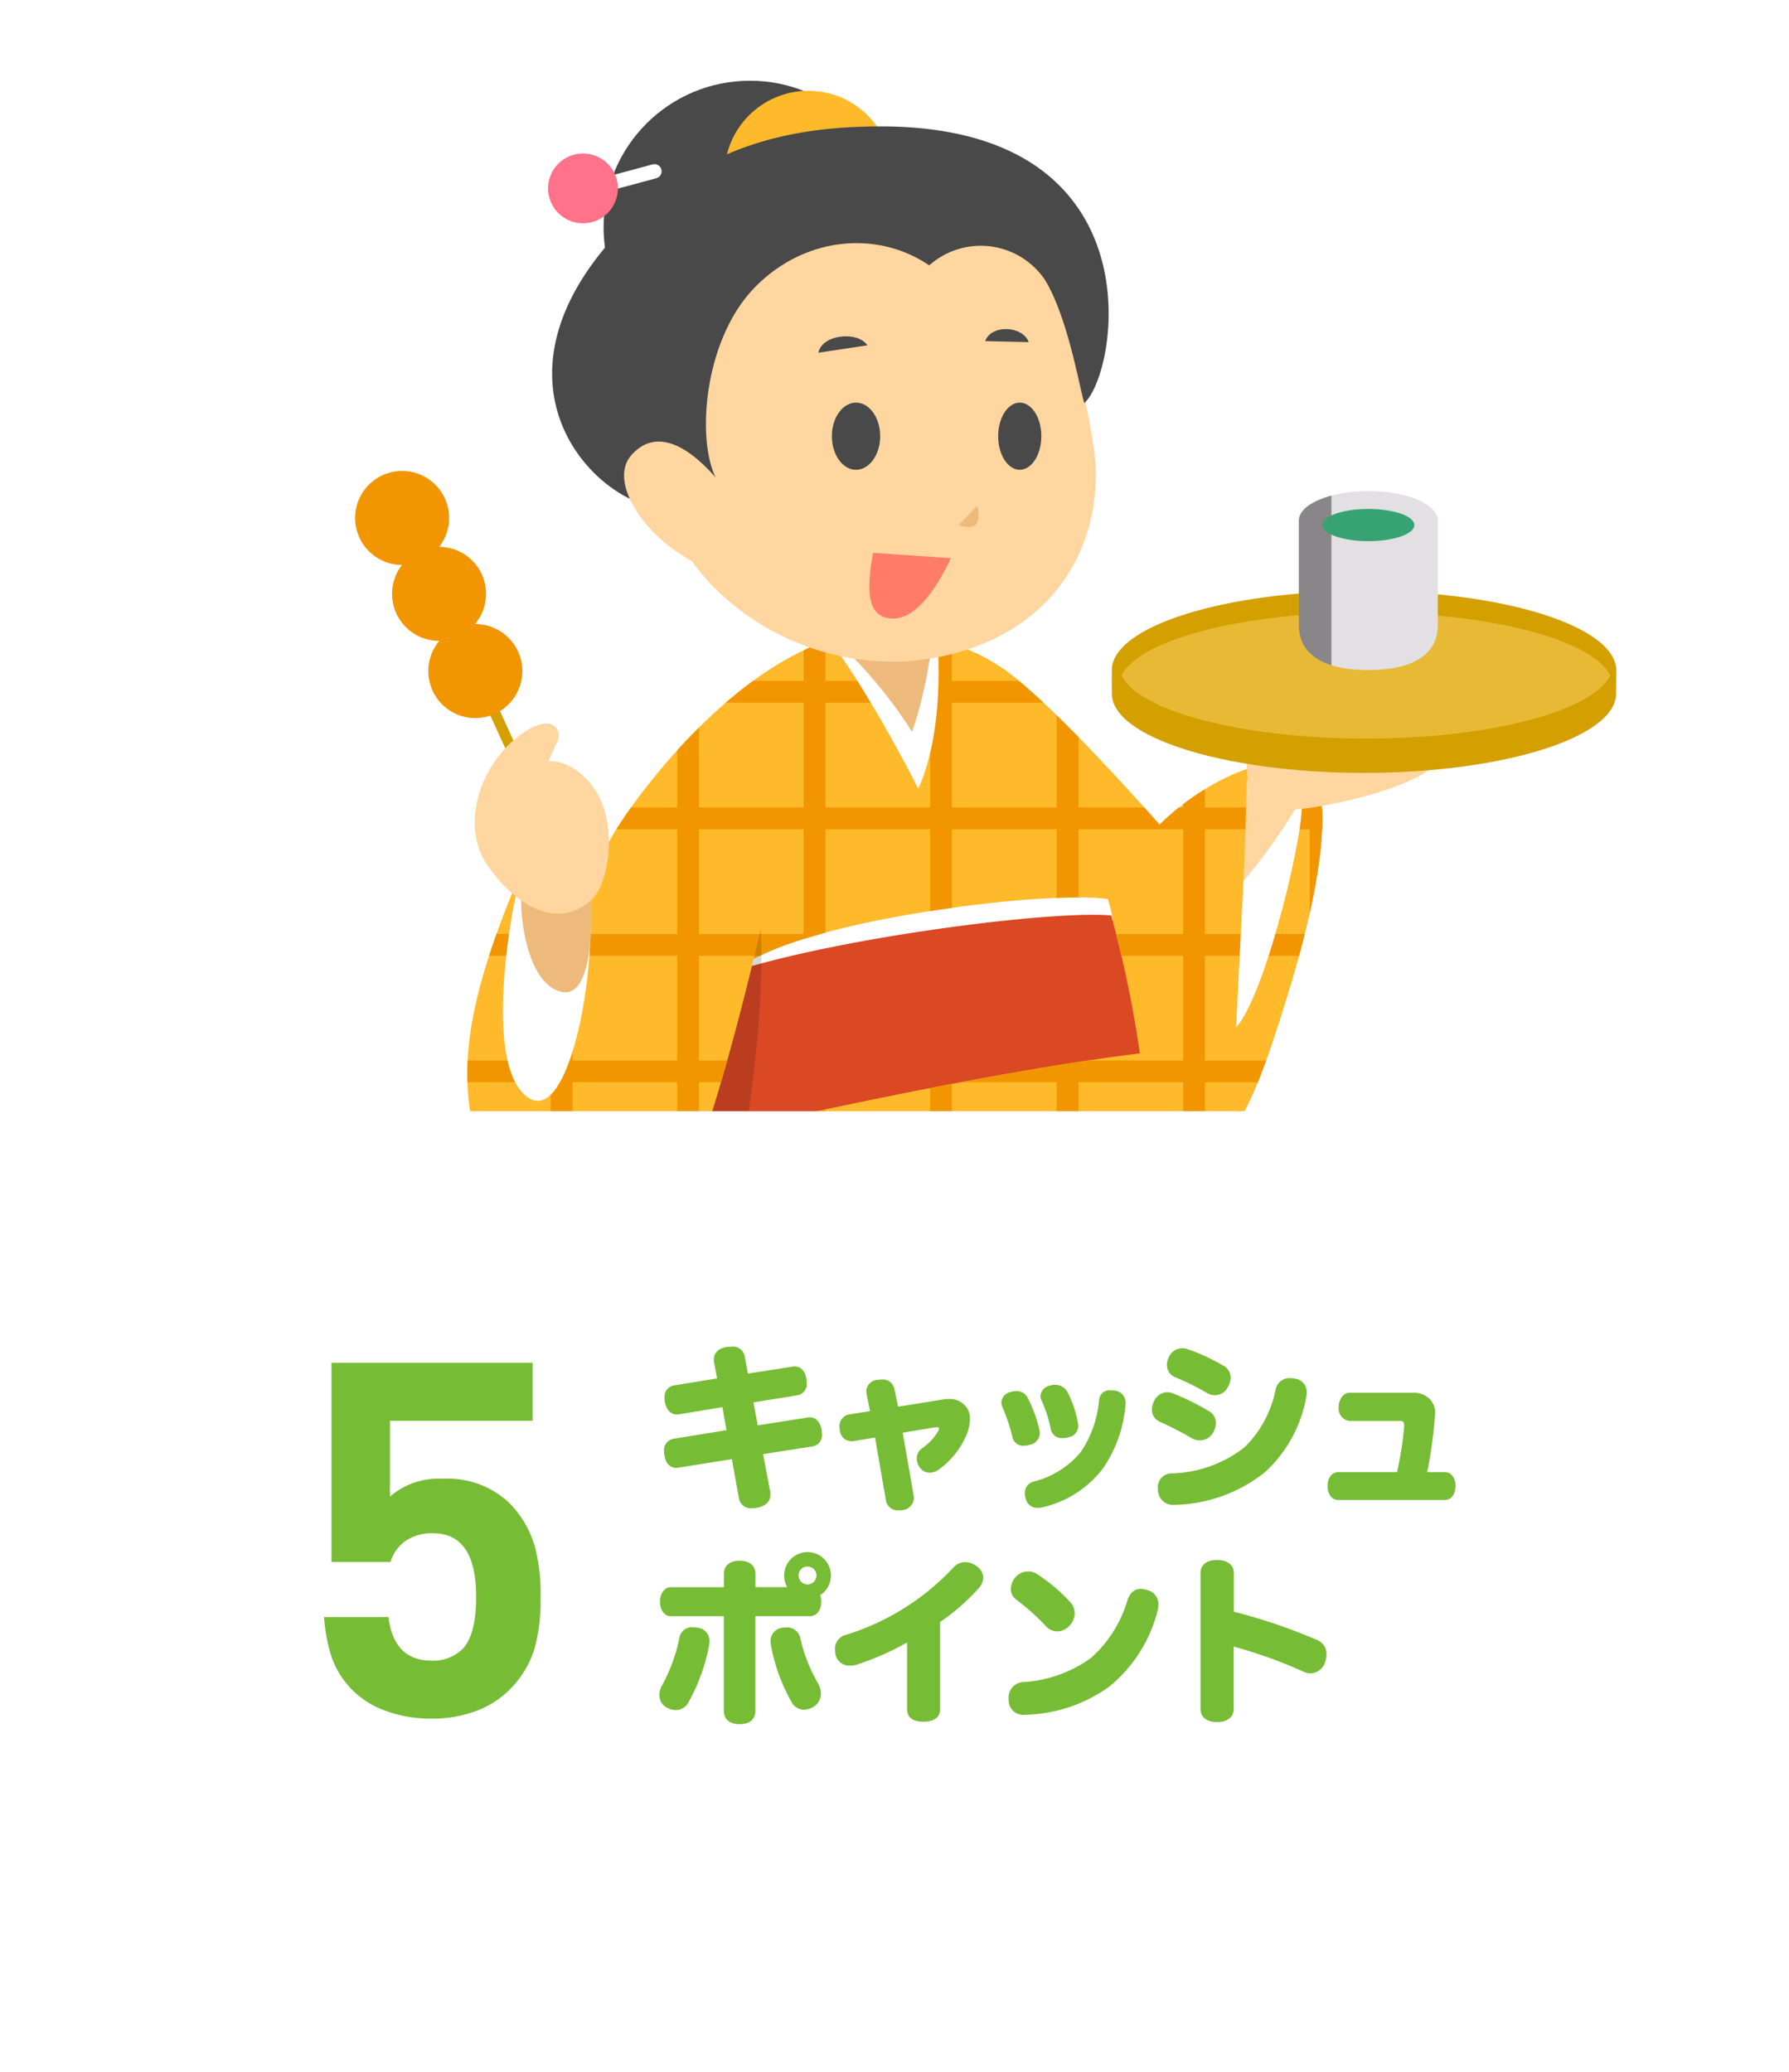 <svg xmlns="http://www.w3.org/2000/svg" xmlns:xlink="http://www.w3.org/1999/xlink" width="190" height="220" viewBox="0 0 190 220">
  <defs>
    <clipPath id="clip-path">
      <path id="パス_8102" data-name="パス 8102" d="M753.284,228.706c-.207,4.505-4.058,20.027-6.98,23.206l.784-15.545c-.006,0,0-.016,0-.039.018-.4.219-4.813.355-10.729l.116.041a11.1,11.1,0,0,1-.108-1.156,25.924,25.924,0,0,0-9.278,5.893s-9.388-10.733-15.044-15.35c-4.4-3.72-10.572-5.774-19.327-4.76a24.231,24.231,0,0,0-3.132,1.478c-10.271,4.678-19.065,16.869-20.981,20.491,0,2.636-.757,5.126-1.844,6.128l0,0a37.888,37.888,0,0,1-.153,4.772c-.439,9.049-3.408,19.623-7.117,15.764-3.834-3.99-1.478-17.6-.787-20.908-.126-.1-.247-.218-.371-.325-5.528,13.607-5.919,21.112-2.836,29.078,3.423,8.842,13.549,13.549,18.826,6.56a17.964,17.964,0,0,0,1.751-3.045,54.422,54.422,0,0,0,.911,10.651c2.472,10.079,3.09,16.687-.19,25.672s-2.758,11.647,6.656,12.075,30.379-10.126,36.226-18.113c4.285-5.852,5.887-22.649,5.653-35.757,8.063,4.465,11.14-2.5,15.455-16.585,2.873-9.379,3.843-15.9,3.534-19.814C754.658,228.518,753.943,228.626,753.284,228.706Zm-63.475,34.759c2.019-5.979,3.907-13.221,5.256-18.8,8.158-4.534,31.659-7.307,37.619-6.37.27,1.05.413,1.756.488,2.225a119.6,119.6,0,0,1,2.911,14.153C720.231,256.632,698.214,261.529,689.809,263.465Z" transform="translate(-664.652 -210.008)" fill="none"/>
    </clipPath>
    <clipPath id="clip-path-2">
      <path id="パス_8119" data-name="パス 8119" d="M823.893,199.626c0,3.495-3.3,4.778-7.38,4.778s-7.381-1.248-7.381-4.778v-11.1c0-1.732,3.3-3.137,7.381-3.137s7.38,1.4,7.38,3.137Z" transform="translate(-809.132 -185.387)" fill="none"/>
    </clipPath>
    <clipPath id="clip-path-3">
      <path id="パス_8124" data-name="パス 8124" d="M744.364,300.546c-5.848,7.987-26.813,18.541-36.226,18.114s-9.936-3.091-6.656-12.076,2.663-15.594.191-25.672a54.442,54.442,0,0,1-.913-10.648c4.845-10.225,9.945-34.515,9.945-34.515l3.993-24.2c-.143.062-.285.132-.428.2a24.333,24.333,0,0,1,3.138-1.481c30.807-3.565,29.666,30.806,31.662,42.359S750.212,292.559,744.364,300.546Z" transform="translate(-699.654 -210.008)" fill="none"/>
    </clipPath>
    <filter id="長方形_6925" x="0" y="109" width="190" height="111" filterUnits="userSpaceOnUse">
      <feOffset dy="3" input="SourceAlpha"/>
      <feGaussianBlur stdDeviation="3" result="blur"/>
      <feFlood flood-opacity="0.161"/>
      <feComposite operator="in" in2="blur"/>
      <feComposite in="SourceGraphic"/>
    </filter>
  </defs>
  <g id="character_A3" transform="translate(-1200.32 -94.383)">
    <rect id="box320x320" width="183" height="183" transform="translate(1203.319 94.383)" fill="none"/>
    <g id="グループ_5251" data-name="グループ 5251" transform="translate(1238.035 102.954)">
      <g id="グループ_5237" data-name="グループ 5237" transform="translate(34.936 147.486)">
        <path id="パス_8091" data-name="パス 8091" d="M704.112,375.03c-1.926,2.567-3.131,8.791.856,14.833,5.348,8.106,11.409,9.841,15.331,9.556s5.99-2.5,6.347-5.491S704.112,375.03,704.112,375.03Z" transform="translate(-702.321 -363.017)" fill="#d4a000"/>
        <path id="パス_8092" data-name="パス 8092" d="M705.2,375.447c-1.69,5.449,7.633,22.032,17.98,19.95s3.669-19.36-5.621-23.6S706.256,372.033,705.2,375.447Z" transform="translate(-703.361 -361.089)" fill="#fff"/>
        <path id="パス_8093" data-name="パス 8093" d="M718.549,398.049c1-1.783,8.486-1.712,11.7,1.07,1.782-3.78,2.995-5.491,1.569-6.632s-2.567,1.926-2.424,3.352C726.251,393.414,718.977,393.2,718.549,398.049Z" transform="translate(-708.629 -369.706)" fill="#db4824"/>
        <path id="パス_8094" data-name="パス 8094" d="M757.325,358.149c2.075,1.713,4.01,6.191,2.277,12.007-2.42,8.118-6.894,11.124-10.554,11.172-3.3.043-5.484-.97-6.365-3.341S757.325,358.149,757.325,358.149Z" transform="translate(-717.996 -356.456)" fill="#d4a000"/>
        <path id="パス_8095" data-name="パス 8095" d="M756.707,358.755c2.451,4.107-1.881,19.458-10.723,19.8s-6.8-15.054-.068-20.34S755.172,356.182,756.707,358.755Z" transform="translate(-717 -355.379)" fill="#fff"/>
        <path id="パス_8096" data-name="パス 8096" d="M753.241,380.682c-1.165-1.256-7.253.276-9.32,3.175-2.2-2.729-3.523-3.885-2.585-5.1s2.471,1.064,2.635,2.254C746.052,378.421,751.937,376.814,753.241,380.682Z" transform="translate(-717.368 -364.317)" fill="#db4824"/>
      </g>
      <path id="パス_8097" data-name="パス 8097" d="M716.718,210.266c-10.411,3.994-19.254,16.259-18.826,27.669.281,7.486,2.483,12.876,3.281,23.01-2,6.846-.793,17.508-.19,19.967,2.472,10.079,3.09,16.687-.191,25.672s-2.757,11.648,6.656,12.076,30.379-10.126,36.226-18.113,6.7-36.369,4.706-47.921S747.524,206.7,716.718,210.266Z" transform="translate(-665.658 -151.387)" fill="#ffba2b"/>
      <path id="パス_8098" data-name="パス 8098" d="M756.462,215.485c4.8,2.615,17.4,17.02,17.4,17.02,6.418-5.99,11.98-7.131,14.975-6.418s3.566,8.415-1.283,24.246-8.13,22.677-18.684,14.4S756.462,215.485,756.462,215.485Z" transform="translate(-688.43 -153.516)" fill="#ffba2b"/>
      <path id="パス_8099" data-name="パス 8099" d="M711.952,263.433c6.418-5.063,32.661-8.272,39.008-7.273a11.575,11.575,0,0,1,.57,3.066l-39.863,5.491Z" transform="translate(-671.018 -169.256)" fill="#fff"/>
      <path id="パス_8100" data-name="パス 8100" d="M701.3,267.246c8.082-4.754,38.223-8.843,45.544-8.177a119.8,119.8,0,0,1,3.042,14.642c-19.967,2.472-49.727,9.6-49.727,9.6S701.108,267.246,701.3,267.246Z" transform="translate(-666.544 -170.429)" fill="#db4824"/>
      <path id="パス_8101" data-name="パス 8101" d="M701.094,212.53c-11.077,4.8-20.537,18.541-21.678,21.251-5.7.57-7.987.143-7.987.143-7.416,16.687-8.272,24.959-4.849,33.8s13.549,13.549,18.825,6.56,11.7-37.557,11.7-37.557Z" transform="translate(-652.744 -152.367)" fill="#ffba2b"/>
      <g id="グループ_5242" data-name="グループ 5242" transform="translate(11.909 58.621)">
        <g id="グループ_5241" data-name="グループ 5241" clip-path="url(#clip-path)">
          <g id="グループ_5240" data-name="グループ 5240" transform="translate(-26.863 -17.173)">
            <g id="グループ_5238" data-name="グループ 5238" transform="translate(22.286)">
              <rect id="長方形_6887" data-name="長方形 6887" width="2.319" height="140.932" fill="#f19600"/>
              <rect id="長方形_6888" data-name="長方形 6888" width="2.319" height="140.932" transform="translate(13.434)" fill="#f19600"/>
              <rect id="長方形_6889" data-name="長方形 6889" width="2.319" height="140.932" transform="translate(26.869)" fill="#f19600"/>
              <rect id="長方形_6890" data-name="長方形 6890" width="2.319" height="140.932" transform="translate(40.303)" fill="#f19600"/>
              <rect id="長方形_6891" data-name="長方形 6891" width="2.319" height="140.932" transform="translate(53.738)" fill="#f19600"/>
              <rect id="長方形_6892" data-name="長方形 6892" width="2.319" height="140.932" transform="translate(67.172)" fill="#f19600"/>
              <rect id="長方形_6893" data-name="長方形 6893" width="2.319" height="140.932" transform="translate(80.606)" fill="#f19600"/>
              <rect id="長方形_6894" data-name="長方形 6894" width="2.319" height="140.932" transform="translate(94.041)" fill="#f19600"/>
            </g>
            <g id="グループ_5239" data-name="グループ 5239" transform="translate(0 22.286)">
              <rect id="長方形_6895" data-name="長方形 6895" width="2.319" height="140.932" transform="translate(140.932 0) rotate(90)" fill="#f19600"/>
              <rect id="長方形_6896" data-name="長方形 6896" width="2.319" height="140.932" transform="translate(140.932 13.434) rotate(90)" fill="#f19600"/>
              <rect id="長方形_6897" data-name="長方形 6897" width="2.319" height="140.932" transform="translate(140.932 26.869) rotate(90)" fill="#f19600"/>
              <rect id="長方形_6898" data-name="長方形 6898" width="2.319" height="140.932" transform="translate(140.932 40.303) rotate(90)" fill="#f19600"/>
              <rect id="長方形_6899" data-name="長方形 6899" width="2.319" height="140.932" transform="translate(140.932 53.738) rotate(90)" fill="#f19600"/>
              <rect id="長方形_6900" data-name="長方形 6900" width="2.319" height="140.932" transform="translate(140.932 67.172) rotate(90)" fill="#f19600"/>
              <rect id="長方形_6901" data-name="長方形 6901" width="2.319" height="140.932" transform="translate(140.932 80.606) rotate(90)" fill="#f19600"/>
              <rect id="長方形_6902" data-name="長方形 6902" width="2.319" height="140.932" transform="translate(140.932 94.041) rotate(90)" fill="#f19600"/>
            </g>
          </g>
        </g>
      </g>
      <g id="グループ_5243" data-name="グループ 5243" transform="translate(20.491)">
        <path id="パス_8103" data-name="パス 8103" d="M726.307,209.006c2.852,3.352,7.357,11.113,10.209,16.77,3.173-7.024,1.913-17.2,1.913-17.2S728.625,206.933,726.307,209.006Z" transform="translate(-697.2 -150.591)" fill="#fff"/>
        <path id="パス_8104" data-name="パス 8104" d="M727.707,209.781a49.22,49.22,0,0,1,8.7,10.269A45.948,45.948,0,0,0,738.653,209S730.024,208.105,727.707,209.781Z" transform="translate(-697.744 -150.902)" fill="#edba7c"/>
        <circle id="楕円形_910" data-name="楕円形 910" cx="15.546" cy="15.546" r="15.546" transform="translate(5.895)" fill="#494949"/>
        <circle id="楕円形_911" data-name="楕円形 911" cx="8.914" cy="8.914" r="8.914" transform="translate(18.731 1.07)" fill="#ffba2b"/>
        <path id="パス_8105" data-name="パス 8105" d="M743.169,160.369c0,10.849-7.433,18.947-19.97,19.986a26.956,26.956,0,0,1-21.057-8.312c-7.126-7.76-7.738-18.692-7.065-23.965,1.588-12.426,10.086-22.136,22.613-22.136,10.177,0,19.105,6.611,21.661,15.937C740.861,147.386,743.169,156.632,743.169,160.369Z" transform="translate(-684.98 -118.711)" fill="#ffd69f"/>
        <ellipse id="楕円形_912" data-name="楕円形 912" cx="2.566" cy="3.566" rx="2.566" ry="3.566" transform="translate(30.142 34.182)" fill="#494949"/>
        <ellipse id="楕円形_913" data-name="楕円形 913" cx="2.292" cy="3.566" rx="2.292" ry="3.566" transform="translate(47.804 34.182)" fill="#494949"/>
        <path id="パス_8106" data-name="パス 8106" d="M743.173,196.691l-8.272-.57c-.856,4.564-.333,6.608,1.616,6.941S740.748,201.778,743.173,196.691Z" transform="translate(-700.386 -145.989)" fill="#ff7c68"/>
        <path id="パス_8107" data-name="パス 8107" d="M752.007,187.955l-1.961,2.032C751.972,190.7,752.435,189.667,752.007,187.955Z" transform="translate(-706.427 -142.815)" fill="#edba7c"/>
        <path id="パス_8108" data-name="パス 8108" d="M696.772,159.34c-2.068-4.207-1.212-14.69,4.136-20.181s13.121-6.062,18.541-2.354a8.234,8.234,0,0,1,12.266,1.5c2.482,3.987,3.779,11.909,4.208,13.121,3.636-3.28,7.986-29.523-21.893-29.38-9.486.045-19.468,2.068-28.31,12.052-11.592,13.087-4.992,24.1,2,27.526s6.062.071,6.062.071Z" transform="translate(-678.968 -117.195)" fill="#494949"/>
        <path id="パス_8109" data-name="パス 8109" d="M725.665,160.25l5.206-.785C729.8,157.9,726.022,158.325,725.665,160.25Z" transform="translate(-696.951 -131.369)" fill="#494949"/>
        <path id="パス_8110" data-name="パス 8110" d="M754.635,158.532l4.623.106C758.641,156.919,755.311,156.7,754.635,158.532Z" transform="translate(-708.211 -130.881)" fill="#494949"/>
        <path id="パス_8111" data-name="パス 8111" d="M701.7,180.694c-3.352-3.851-6.632-5.206-9.056-2.424s1.354,8.557,6.56,11.267C702.624,186.185,701.626,180.552,701.7,180.694Z" transform="translate(-683.823 -138.478)" fill="#ffd69f"/>
        <path id="パス_8112" data-name="パス 8112" d="M691.209,130.1l-8.921,2.411a.761.761,0,0,1-.927-.547h0a.76.76,0,0,1,.547-.926l8.921-2.411a.761.761,0,0,1,.926.547h0A.76.76,0,0,1,691.209,130.1Z" transform="translate(-679.72 -119.744)" fill="#fff"/>
        <circle id="楕円形_914" data-name="楕円形 914" cx="3.708" cy="3.708" r="3.708" transform="translate(0 7.725)" fill="#ff728a"/>
      </g>
      <g id="グループ_5246" data-name="グループ 5246" transform="translate(80.358 43.57)">
        <path id="パス_8113" data-name="パス 8113" d="M799.009,247.585l-.784,15.546c3.233-3.518,7.606-22.154,6.917-24.246C803.312,238.457,798.843,247.585,799.009,247.585Z" transform="translate(-785.022 -206.176)" fill="#fff"/>
        <path id="パス_8114" data-name="パス 8114" d="M800.079,230.538c-.142,3.566.5,4.992,1.854,5.919s13.906-1.141,17.97-4.421S800.079,230.538,800.079,230.538Z" transform="translate(-785.735 -202.749)" fill="#ffd69f"/>
        <path id="パス_8115" data-name="パス 8115" d="M799.865,235.511c-.142,6.2-.356,10.768-.356,10.768a59.235,59.235,0,0,0,6.133-8.7Z" transform="translate(-785.52 -204.87)" fill="#ffd69f"/>
        <path id="パス_8116" data-name="パス 8116" d="M830.191,215.229c0,4.648-11.988,8.415-26.777,8.415s-26.777-3.767-26.777-8.415c0-.321-.035-1.878.024-2.84,1.5-4.2,12.987-5.574,26.754-5.574,14.045,0,25.643,1.251,26.766,5.574C830.239,212.617,830.191,215,830.191,215.229Z" transform="translate(-776.626 -193.716)" fill="#d4a000"/>
        <ellipse id="楕円形_915" data-name="楕円形 915" cx="26.777" cy="8.415" rx="26.777" ry="8.415" transform="translate(0.011 10.602)" fill="#d4a000"/>
        <path id="パス_8117" data-name="パス 8117" d="M830.23,213.168c-1.881,3.793-12.785,6.7-25.957,6.7s-24.077-2.91-25.958-6.7c1.881-3.793,12.785-6.7,25.958-6.7S828.349,209.374,830.23,213.168Z" transform="translate(-777.283 -193.58)" fill="#e8b934"/>
        <path id="パス_8118" data-name="パス 8118" d="M823.893,199.626c0,3.495-3.3,4.778-7.38,4.778s-7.381-1.248-7.381-4.778v-11.1c0-1.732,3.3-3.137,7.381-3.137s7.38,1.4,7.38,3.137Z" transform="translate(-789.261 -185.387)" fill="#e2e0e2"/>
        <g id="グループ_5245" data-name="グループ 5245" transform="translate(19.871)">
          <g id="グループ_5244" data-name="グループ 5244" clip-path="url(#clip-path-2)">
            <rect id="長方形_6903" data-name="長方形 6903" width="6.751" height="22.154" transform="translate(-3.292 -1.948)" opacity="0.4" style="mix-blend-mode: overlay;isolation: isolate"/>
          </g>
        </g>
        <ellipse id="楕円形_916" data-name="楕円形 916" cx="4.885" cy="1.711" rx="4.885" ry="1.711" transform="translate(22.367 1.902)" fill="#38a372"/>
      </g>
      <g id="グループ_5247" data-name="グループ 5247" transform="translate(0 41.438)">
        <rect id="長方形_6904" data-name="長方形 6904" width="1.131" height="16.445" transform="translate(12.051 20.918) rotate(-24.539)" fill="#d4a000"/>
        <circle id="楕円形_917" data-name="楕円形 917" cx="4.992" cy="4.992" r="4.992" transform="translate(7.773 16.259)" fill="#f19600"/>
        <circle id="楕円形_918" data-name="楕円形 918" cx="4.992" cy="4.992" r="4.992" transform="translate(3.922 8.058)" fill="#f19600"/>
        <circle id="楕円形_919" data-name="楕円形 919" cx="4.992" cy="4.992" r="4.992" transform="translate(0 0)" fill="#f19600"/>
        <path id="パス_8120" data-name="パス 8120" d="M672.266,253.676c-.571,2.567-3.27,17.106.713,21.251,4.386,4.564,7.737-11.054,7.1-20.466C679.613,247.7,672.266,253.676,672.266,253.676Z" transform="translate(-655.15 -208.852)" fill="#fff"/>
        <path id="パス_8121" data-name="パス 8121" d="M674.023,254.241c-.095,3.8,1.118,9.484,4.255,10.2,4.264.97,3.066-12.48,3.066-12.48Z" transform="translate(-656.384 -209.131)" fill="#edba7c"/>
        <path id="パス_8122" data-name="パス 8122" d="M667.229,240.71c-2.725-4.087-.785-10.2,3.066-13.336s5.063-.927,4.422.356a21.985,21.985,0,0,0-.927,2.068c2-.214,4.992,1.783,5.99,5.348s.105,7.93-1.426,9.342C674.716,247.841,670.081,244.989,667.229,240.71Z" transform="translate(-653.251 -198.952)" fill="#ffd69f"/>
      </g>
      <g id="グループ_5250" data-name="グループ 5250" transform="translate(33.305 58.621)">
        <g id="グループ_5249" data-name="グループ 5249" transform="translate(0 0)" clip-path="url(#clip-path-3)">
          <g id="グループ_5248" data-name="グループ 5248" transform="translate(-1.005 27.546)">
            <path id="パス_8123" data-name="パス 8123" d="M708.355,255.07c1.742,8.435-1.114,34.112-6.776,45.4q-.314.626-.64,1.192c-6.085,10.554-.8-13.809-.8-13.809Z" transform="translate(-698.011 -255.07)" opacity="0.15"/>
          </g>
        </g>
      </g>
    </g>
    <g transform="matrix(1, 0, 0, 1, 1200.32, 94.38)" filter="url(#長方形_6925)">
      <rect id="長方形_6925-2" data-name="長方形 6925" width="172" height="93" rx="10" transform="translate(9 115)" fill="#fff"/>
    </g>
    <g id="グループ_5334" data-name="グループ 5334" transform="translate(-854.979 -55.815)">
      <g id="_500" data-name=" 500" transform="translate(2080.298 294.595)">
        <g id="グループ_5332" data-name="グループ 5332" transform="translate(-23.586 0)" style="isolation: isolate">
          <path id="パス_8280" data-name="パス 8280" d="M2102.663,327.741a10.389,10.389,0,0,1-2.684,4.42,9.868,9.868,0,0,1-3.315,2.158,13.091,13.091,0,0,1-4.947.895,13.912,13.912,0,0,1-5.052-.895,9.324,9.324,0,0,1-5.631-5.842,18.619,18.619,0,0,1-.736-4.052h6.841q.579,4.632,4.578,4.631a4.408,4.408,0,0,0,3.262-1.211q1.473-1.472,1.474-5.578,0-6.736-4.578-6.736a4.889,4.889,0,0,0-3.1.947,4.256,4.256,0,0,0-1.421,2.1h-6.263V297.43h21.365v6.157H2087.3v8.051a7.864,7.864,0,0,1,5.63-1.894,9.461,9.461,0,0,1,7,2.526,10.825,10.825,0,0,1,2.789,4.789,19.616,19.616,0,0,1,.578,5.21A19.2,19.2,0,0,1,2102.663,327.741Z" transform="translate(-2047.298 -297.114)" fill="#77bc35"/>
        </g>
      </g>
      <g id="グループ_5333" data-name="グループ 5333" transform="translate(2125.329 293.198)">
        <path id="パス_8282" data-name="パス 8282" d="M2226.708,294.9a2.107,2.107,0,0,1-.038-.323c0-.739.512-1.213,1.4-1.346a4.331,4.331,0,0,1,.474-.038,1.281,1.281,0,0,1,1.422,1.118l.322,1.744,4.758-.739a.706.706,0,0,1,.208-.019c.645,0,1.137.493,1.251,1.346a3.374,3.374,0,0,1,.037.417,1.22,1.22,0,0,1-1.023,1.308l-4.644.74.455,2.445,5.327-.834a.644.644,0,0,1,.19-.019c.663,0,1.137.493,1.27,1.346a2.818,2.818,0,0,1,.038.4,1.208,1.208,0,0,1-1.024,1.346l-5.232.815.758,3.981a2.051,2.051,0,0,1,.019.341c0,.721-.493,1.175-1.384,1.365a2.9,2.9,0,0,1-.568.057,1.276,1.276,0,0,1-1.4-1.118l-.739-4.094-5.687.91a1,1,0,0,1-.228.019c-.663,0-1.137-.512-1.251-1.365a2.813,2.813,0,0,1-.038-.4,1.214,1.214,0,0,1,1.023-1.327l5.611-.91-.436-2.445-4.606.758a.916.916,0,0,1-.227.019c-.664,0-1.138-.531-1.289-1.365a2.529,2.529,0,0,1-.019-.379,1.208,1.208,0,0,1,1.024-1.346l4.549-.74Z" transform="translate(-2220.888 -293.198)" fill="#77bc35"/>
        <path id="パス_8283" data-name="パス 8283" d="M2278.385,303.937a3.9,3.9,0,0,1,.645-.057,2.134,2.134,0,0,1,1.725.72,1.933,1.933,0,0,1,.512,1.422,4.657,4.657,0,0,1-.379,1.706,8.827,8.827,0,0,1-2.976,3.678,1.674,1.674,0,0,1-.91.3,1.246,1.246,0,0,1-1.08-.587,1.585,1.585,0,0,1-.3-.91,1.278,1.278,0,0,1,.549-1.08,5.9,5.9,0,0,0,1.725-1.839.75.75,0,0,0,.095-.266c0-.095-.076-.151-.227-.151a1.082,1.082,0,0,0-.227.019l-3.413.569,1.176,6.729a.954.954,0,0,1,.018.227,1.377,1.377,0,0,1-1.232,1.27,1.946,1.946,0,0,1-.323.019,1.3,1.3,0,0,1-1.4-.948l-1.176-6.786-2.256.379a1.182,1.182,0,0,1-.246.019,1.252,1.252,0,0,1-1.232-1.137,2.593,2.593,0,0,1-.038-.379,1.246,1.246,0,0,1,1.005-1.327l2.237-.36-.36-1.782a1.879,1.879,0,0,1-.038-.3,1.246,1.246,0,0,1,1.194-1.232,3.082,3.082,0,0,1,.417-.038,1.246,1.246,0,0,1,1.365.967l.4,1.915Z" transform="translate(-2248.284 -298.326)" fill="#77bc35"/>
        <path id="パス_8284" data-name="パス 8284" d="M2313.937,308.072a1.876,1.876,0,0,1,.038.3,1.308,1.308,0,0,1-1.119,1.213,1.99,1.99,0,0,1-.569.095,1.152,1.152,0,0,1-1.213-.853,19.943,19.943,0,0,0-1.08-3.261,1.151,1.151,0,0,1-.114-.474,1.211,1.211,0,0,1,1-1.118,2.378,2.378,0,0,1,.607-.095,1.29,1.29,0,0,1,1.194.721A13.953,13.953,0,0,1,2313.937,308.072Zm-.189,8.208a1.261,1.261,0,0,1-1.271-.948,2.119,2.119,0,0,1-.094-.588,1.218,1.218,0,0,1,.985-1.27,9.464,9.464,0,0,0,4.967-3.147,11.72,11.72,0,0,0,1.933-5.573,1.1,1.1,0,0,1,1.251-.948,2.408,2.408,0,0,1,.36.019,1.272,1.272,0,0,1,1.195,1.289v.152a13.918,13.918,0,0,1-2.37,6.786,11.236,11.236,0,0,1-6.54,4.189A3.387,3.387,0,0,1,2313.748,316.28Zm4.265-9.023a1.859,1.859,0,0,1,.038.322,1.234,1.234,0,0,1-1.081,1.213,1.759,1.759,0,0,1-.55.076,1.186,1.186,0,0,1-1.271-.872,14.651,14.651,0,0,0-1-3.128,1.062,1.062,0,0,1-.114-.455,1.234,1.234,0,0,1,1-1.118,1.709,1.709,0,0,1,.531-.076,1.459,1.459,0,0,1,1.327.739A11.7,11.7,0,0,1,2318.013,307.257Z" transform="translate(-2273.564 -299.163)" fill="#77bc35"/>
        <path id="パス_8285" data-name="パス 8285" d="M2349.4,300.121a1.877,1.877,0,0,1,.209-.853,1.568,1.568,0,0,1,1.421-.986,1.525,1.525,0,0,1,.569.114,26.272,26.272,0,0,1,3.81,1.877,1.424,1.424,0,0,1,.778,1.27,2.267,2.267,0,0,1-.247.948,1.632,1.632,0,0,1-1.459.91,1.675,1.675,0,0,1-.91-.266,36.78,36.78,0,0,0-3.355-1.725A1.358,1.358,0,0,1,2349.4,300.121Zm11.981,6.673a15.916,15.916,0,0,1-9.516,3.45h-.113a1.579,1.579,0,0,1-1.706-1.5,1.337,1.337,0,0,1-.019-.266,1.46,1.46,0,0,1,1.441-1.573,13.1,13.1,0,0,0,7.734-2.749,11.724,11.724,0,0,0,3.318-6.1,1.506,1.506,0,0,1,1.573-1.27,2.143,2.143,0,0,1,.474.057,1.415,1.415,0,0,1,1.27,1.46,2.653,2.653,0,0,1-.057.531A14.18,14.18,0,0,1,2361.381,306.794Zm-4.455-11.355a1.457,1.457,0,0,1,.834,1.289,2.115,2.115,0,0,1-.266.948,1.559,1.559,0,0,1-2.237.7,26.855,26.855,0,0,0-3.393-1.687,1.368,1.368,0,0,1-.872-1.308,1.753,1.753,0,0,1,.19-.8,1.576,1.576,0,0,1,1.44-.967,1.8,1.8,0,0,1,.607.114A20.207,20.207,0,0,1,2356.926,295.439Z" transform="translate(-2297.086 -293.449)" fill="#77bc35"/>
        <path id="パス_8286" data-name="パス 8286" d="M2396.615,316.672c-.74,0-1.137-.7-1.137-1.479,0-.8.4-1.478,1.137-1.478h6.236a35.995,35.995,0,0,0,.758-4.834v-.151c0-.341-.132-.455-.436-.455h-5.383a1.322,1.322,0,0,1-1.137-1.46c0-.777.474-1.535,1.137-1.535h6.653a2.459,2.459,0,0,1,1.877.663,1.963,1.963,0,0,1,.568,1.478c0,.19-.019.379-.038.588a44.354,44.354,0,0,1-.8,5.706h1.877c.739,0,1.137.682,1.137,1.478,0,.777-.4,1.479-1.137,1.479Z" transform="translate(-2324.511 -300.389)" fill="#77bc35"/>
        <path id="パス_8287" data-name="パス 8287" d="M2221.907,363.866a1.939,1.939,0,0,1-.948-.265,1.477,1.477,0,0,1-.8-1.365,1.931,1.931,0,0,1,.266-.948,17.888,17.888,0,0,0,1.857-5.062,1.336,1.336,0,0,1,1.441-1.156,4.411,4.411,0,0,1,.474.038,1.428,1.428,0,0,1,1.289,1.479,2.866,2.866,0,0,1-.038.379,20.168,20.168,0,0,1-2.2,6.085A1.533,1.533,0,0,1,2221.907,363.866Zm11.829-13.061a2.435,2.435,0,0,1-.323-1.232,2.483,2.483,0,1,1,3.829,2.085,2.167,2.167,0,0,1,.114.7c0,.872-.474,1.516-1.176,1.535h-5.82v10.028c0,.967-.663,1.441-1.687,1.441-.985,0-1.668-.474-1.668-1.441V353.9H2221.4c-.7,0-1.175-.664-1.175-1.535s.474-1.554,1.175-1.554h5.611v-1.365c0-.967.682-1.441,1.668-1.441,1.024,0,1.688.474,1.688,1.441v1.365Zm-1.725,6.18a2.808,2.808,0,0,1-.038-.4,1.4,1.4,0,0,1,1.194-1.46,3.67,3.67,0,0,1,.455-.038,1.425,1.425,0,0,1,1.516,1.194,17.161,17.161,0,0,0,1.915,4.815,2.134,2.134,0,0,1,.266.986,1.633,1.633,0,0,1-.834,1.46,2.064,2.064,0,0,1-.986.285,1.51,1.51,0,0,1-1.308-.834A19.319,19.319,0,0,1,2232.011,356.985Zm2.938-7.412a.948.948,0,1,0,.948-.948A.916.916,0,0,0,2234.949,349.573Z" transform="translate(-2220.163 -325.275)" fill="#77bc35"/>
        <path id="パス_8288" data-name="パス 8288" d="M2277.4,365.371c0,.853-.72,1.289-1.743,1.289-1.081,0-1.763-.379-1.763-1.365v-7.052a29.123,29.123,0,0,1-5.327,2.351,2.355,2.355,0,0,1-.7.114,1.522,1.522,0,0,1-1.517-.986,2.693,2.693,0,0,1-.114-.74,1.526,1.526,0,0,1,1.137-1.535,26.181,26.181,0,0,0,11.393-7.109,1.73,1.73,0,0,1,1.308-.625,2.03,2.03,0,0,1,1.156.4,1.545,1.545,0,0,1,.758,1.251,1.744,1.744,0,0,1-.417,1.043,22.081,22.081,0,0,1-4.171,3.659Z" transform="translate(-2247.588 -326.836)" fill="#77bc35"/>
        <path id="パス_8289" data-name="パス 8289" d="M2325.809,354.006a2.535,2.535,0,0,1,.739.133,1.514,1.514,0,0,1,1.156,1.535,2.31,2.31,0,0,1-.076.607,15.219,15.219,0,0,1-5.156,8.113,15.892,15.892,0,0,1-8.928,2.976,1.544,1.544,0,0,1-1.744-1.535v-.171a1.631,1.631,0,0,1,1.536-1.763,13.628,13.628,0,0,0,7.2-2.559,13.08,13.08,0,0,0,3.829-5.971C2324.672,354.366,2325.2,354.006,2325.809,354.006Zm-11.924-1.858a1.668,1.668,0,0,1,.872.246,18.249,18.249,0,0,1,3.583,3.014,1.772,1.772,0,0,1,.474,1.194,1.909,1.909,0,0,1-.512,1.27,1.834,1.834,0,0,1-1.365.644,1.6,1.6,0,0,1-1.156-.531,24.67,24.67,0,0,0-3.2-2.862,1.371,1.371,0,0,1-.55-1.118,1.9,1.9,0,0,1,.474-1.213A1.826,1.826,0,0,1,2313.886,352.148Z" transform="translate(-2274.707 -328.285)" fill="#77bc35"/>
        <path id="パス_8290" data-name="パス 8290" d="M2365.664,364.961c0,.91-.72,1.4-1.782,1.4s-1.744-.493-1.744-1.4V350.554c0-.91.682-1.4,1.744-1.4s1.8.493,1.8,1.4v4.094a58.887,58.887,0,0,1,8.777,2.976,1.607,1.607,0,0,1,1.062,1.517,2.5,2.5,0,0,1-.133.8,1.687,1.687,0,0,1-1.554,1.251,1.751,1.751,0,0,1-.739-.171,50.48,50.48,0,0,0-7.431-2.673Z" transform="translate(-2304.667 -326.502)" fill="#77bc35"/>
      </g>
    </g>
  </g>
</svg>
